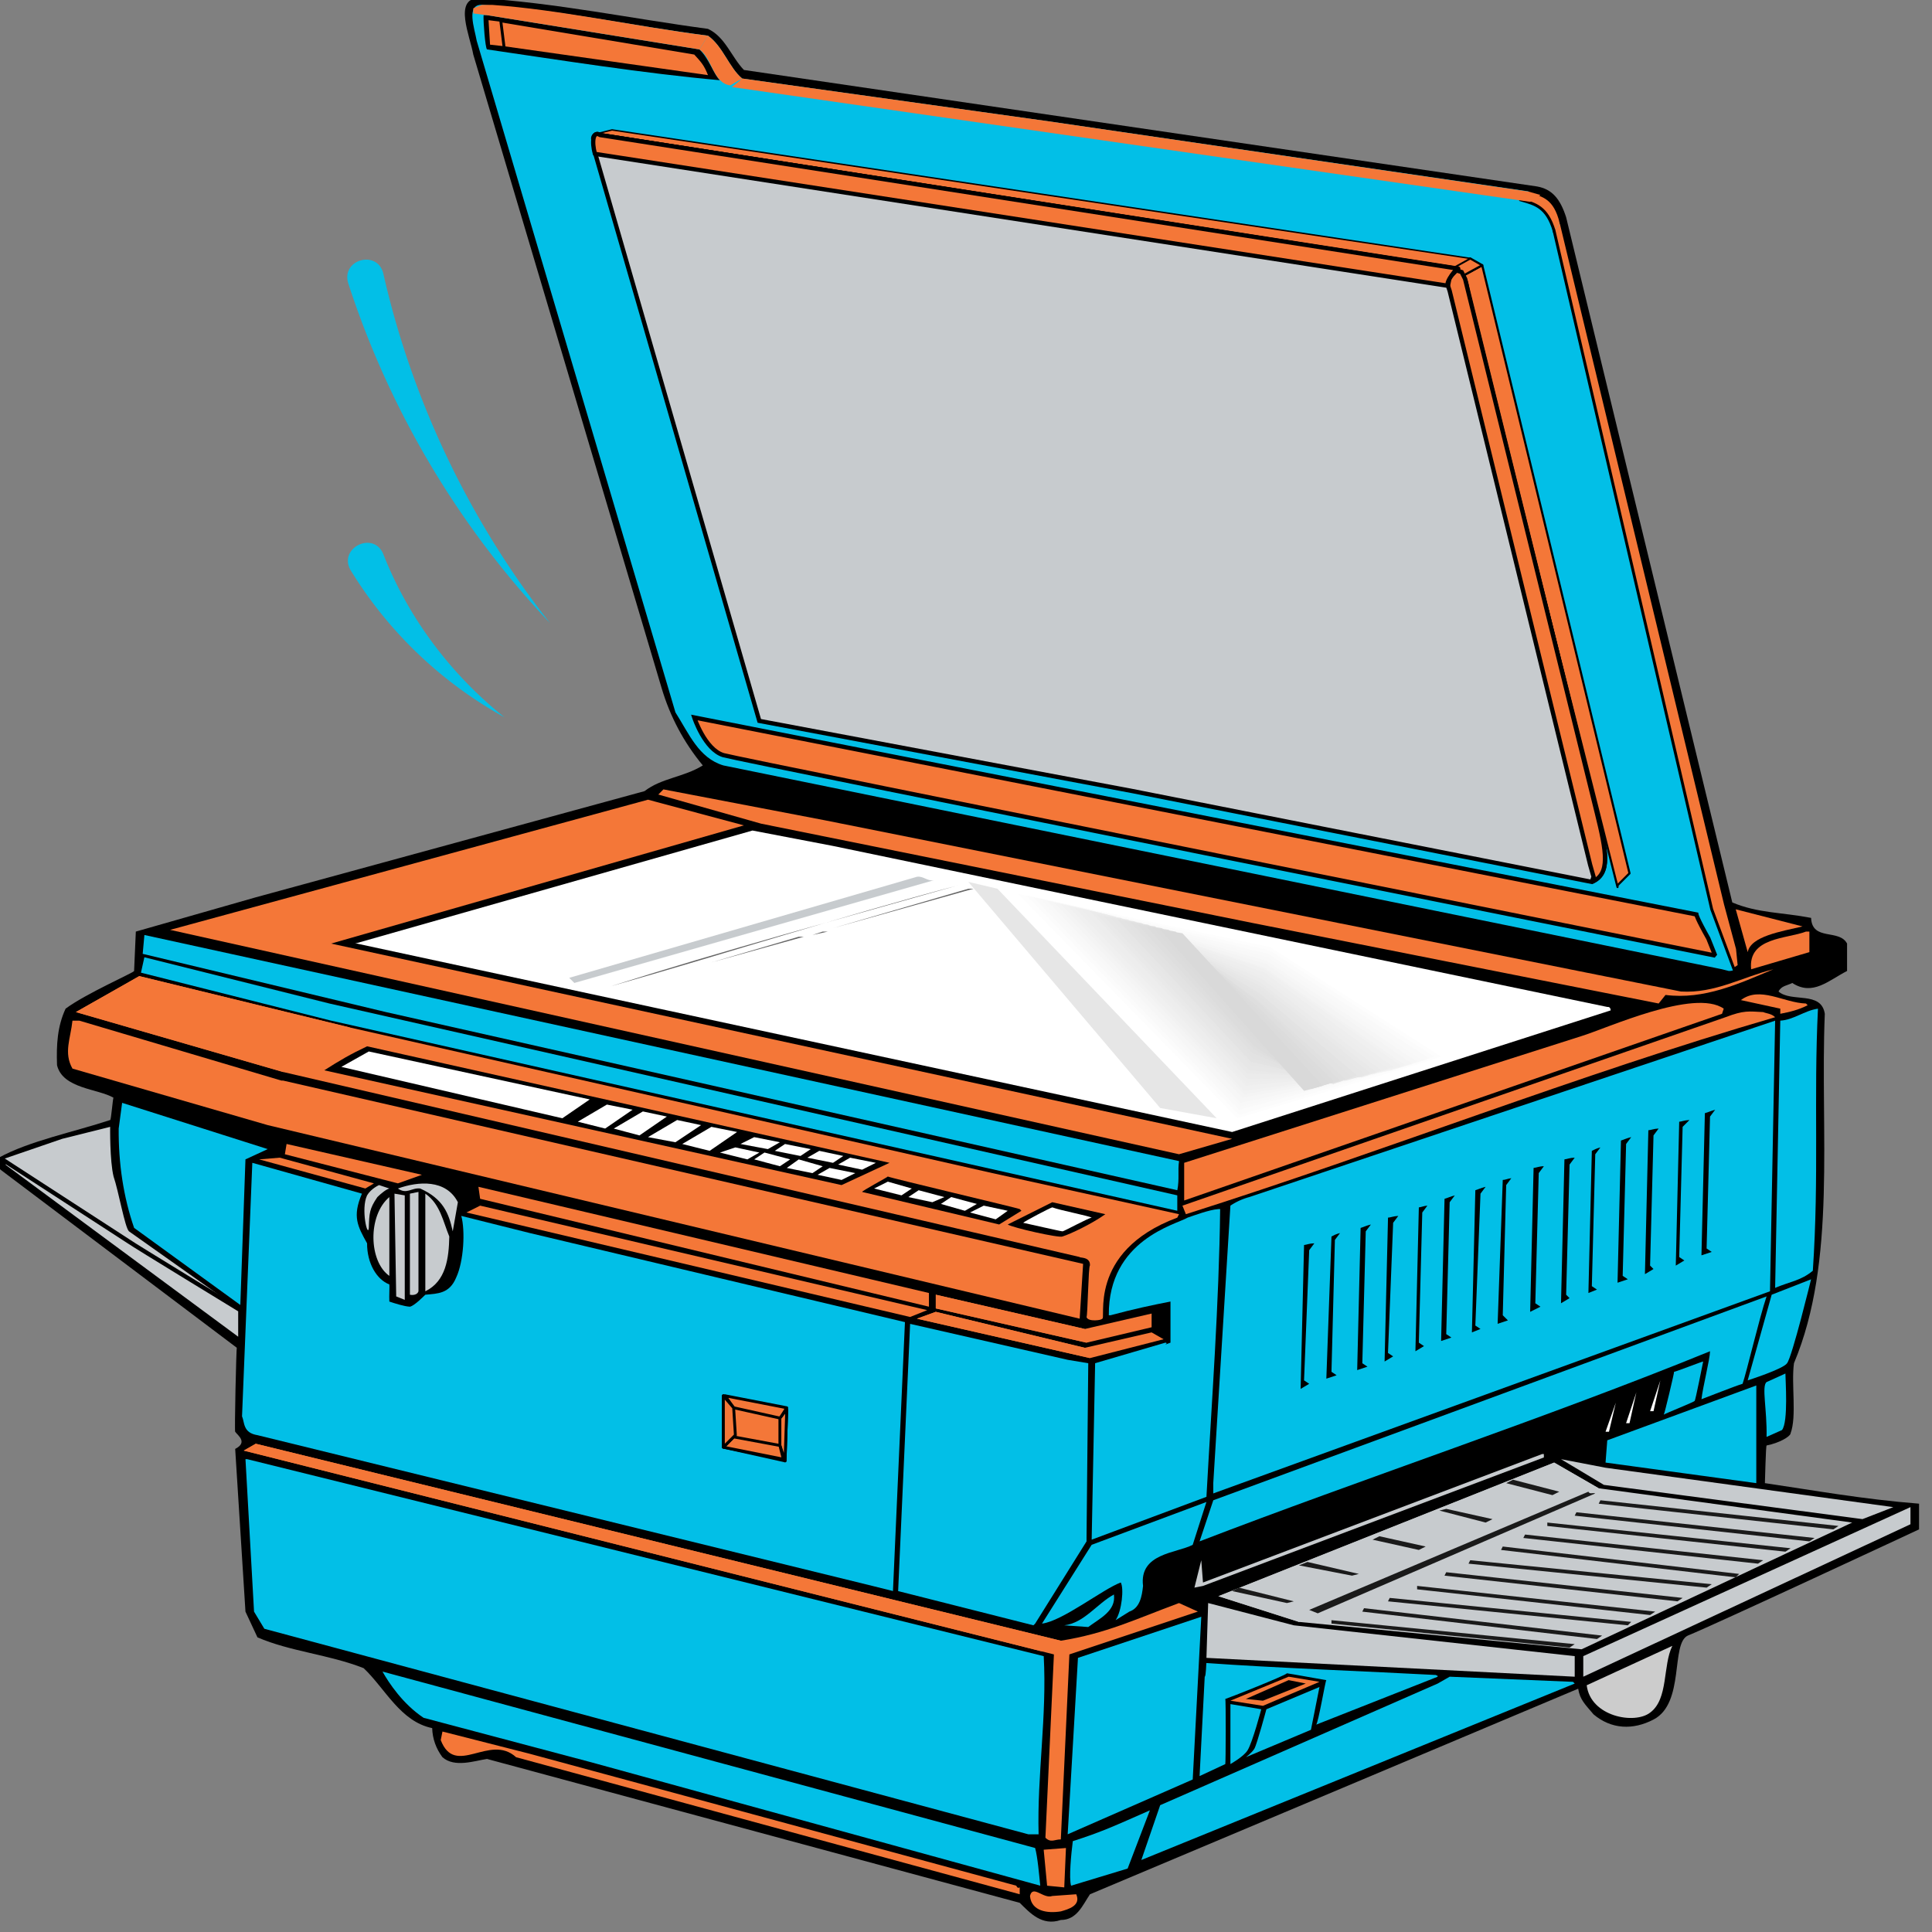<svg xmlns="http://www.w3.org/2000/svg" width="10" height="10" xmlns:v="https://vecta.io/nano"><rect width="100%" height="100%" fill="#808080" stroke="none"/><style><![CDATA[.A{isolation:isolate}.C{fill:#f47738}.D{fill:#02bfe7}.E{fill:#c7cbce}.F{stroke:#000}.G{stroke-miterlimit:2}.H{fill:#fff}.I{stroke-width:.131}.J{stroke-linejoin:round}.K{stroke-width:.196}.L{stroke-linecap:square}]]></style><g class="A" transform="matrix(.113 0 0 .113 -1.809 -2.304)"><path d="M33.63 90.61a24.63 24.63 0 0 1-9.31-5.53c2.83 2.23 6.14 3.79 9.58 4.57.67.16.39 1.17-.27.96zm-7.87-.07a11.41 11.41 0 0 1-4.02-4.21c1.2 1.5 2.76 2.65 4.47 3.32.66.27.16 1.26-.45.89z" transform="matrix(0 -1.671 -1.671 0 183.373 89.572)" class="D"/><path d="M98.025 86.049c.295-.792.025-2.262.157-3.217 1.974-4.708 1.19-10.555 1.412-16.006-.162-1.063-1.53-.504-2.119-1.02.131-.268.392-.268.628-.392.942.615 1.669-.121 2.511-.549v-1.255c-.36-.687-1.602-.098-1.648-1.177-1.36-.261-2.431-.212-3.609-.706l-7.611-31.385c-.267-.83-.634-1.288-1.334-1.412l-36.328-5.336c-.569-.588-.859-1.52-1.648-1.883-3.531-.471-6.931-1.19-10.514-1.412-1.145.043-.385 1.739-.235 2.589l8.631 29.031c.386 1.295 1.007 2.471 1.883 3.531-.876.543-1.89.575-2.668 1.177l-17.811 4.865-5.492 1.569-.079 1.805c-.016.077-2.207 1.033-3.138 1.726-.376.811-.425 1.644-.392 2.589.261 1.082 1.88 1.074 2.589 1.491-.031-.041-.113 1.063-.157 1.02-1.656.549-3.707.958-5.1 1.726-.013.131-.046.417.079.549l10.828 8.16c-.041.003.082.052 0-.078-.033.147-.115 3.912-.079 3.923.119.165.593.483 0 .785l.471 7.454.549 1.177c1.51.654 3.276.785 4.865 1.412.994.942 1.68 2.446 3.139 2.746.013.484.177.942.471 1.334.556.49 1.471.164 2.04.078l24.402 6.591c.464.458 1.02 1.079 1.883.785.739 0 1.001-.686 1.334-1.177l22.362-9.416c.083.515.329.728.706 1.177.815.686 1.804.727 2.746.235 1.445-.75.777-3.473 1.569-3.845 1.151-.461 10.593-4.865 10.593-4.865v-1.177c-2.609-.206-4.832-.615-7.061-.941.006-.033.039-1.716.079-1.726.573-.111 1.067-.398 1.098-.549z"/><path fill="#ccc" d="M88.688 97.583c.174 1.432 2.184 1.808 2.903 1.255.85-.624.572-2.153 1.02-3.06z"/><path d="M48.437 22.025c.686.482.976 1.479 1.569 1.962l14.045 1.962 22.048 3.217c.595.164 1.138.289 1.412 1.412l4.316 17.811 3.217 13.417c.413 1.576 1.133 3.047.157 3.06l-.314-.079-45.743-9.337c-1.131-.34-1.564-1.435-2.197-2.432L37.845 22.26c-.098-.562-.503-1.678.235-1.648 3.61.223 6.826.955 10.357 1.412z" class="D"/><path d="M87.197 30.969c-.329-1.107-.872-1.232-1.491-1.412l.392-.392c.595.164 1.138.289 1.412 1.412" class="C F G I L"/><path d="M48.045 22.652c.425.386.682 1.195.942 1.412-3.467-.307-7.378-.932-10.671-1.412-.079-.059-.177-1.29-.157-1.569h.157z"/><g class="C"><path d="M47.809 22.888c.301.33.448.477.628.942l-9.965-1.412-.079-1.099 9.415 1.569z"/><path d="M38.394 22.495l-.078-1.255.628.078.157 1.255z" class="F G I"/><path d="M93.004 65.806c1.563.092 2.805-.66 4.237-1.02-1.562.654-3.164 1.406-4.943 1.177l-.314.392-18.595-3.687-22.519-4.551-4.708-1.334.235-.236 7.375 1.412z"/></g><path d="M89.63 66.513c.114-.01.147.055.157.157l-17.34 5.571-40.094-8.631h-.079l18.203-5.178 3.688.706z" class="H"/><path d="M58.794 60.706l-16.477 4.708-.235-.235 15.928-4.629c.301-.046.464.216.785.157z" class="E"/><path d="M59.892 60.942c-5.375 1.426-10.834 3.191-15.928 4.629 5.257-1.668 10.586-3.106 15.928-4.629zm.471.156h.235l-6.434 1.805z" fill="#666"/><path d="M98.574 62.825c-.976.229-2.373.449-2.511 1.177l-.549-1.962z" class="C"/><path fill="#666" d="M53.694 63.06h.235l-.706.157z"/><path d="M98.888 64.002l-2.668.785c-.151-1.471 1.639-1.389 2.511-1.726h.157v.942z" class="C"/><path d="M52.595 63.296h.235l-4.237 1.177zm-4.393 1.334L44.2 65.806z" fill="#666"/><path d="M66.17 82.911l-.157 8.003 5.257-1.962c.248-4.485.575-8.801.628-13.181h-.079 0c-.432.033-1.118.294-1.412.392-.506.311-3.637 1.005-3.609 4.472h.079c1.07-.288 1.921-.468 2.746-.628v1.883c-.523.19-.016.026-.235 0l-3.217.941z" class="D"/><path d="M98.81 66.434c-.419.216-.844.314-1.255.392v-.235l-1.805-.392c.876-.661 1.955.124 2.982.157z" class="C"/><path d="M97.319 79.38l.236-12.24c.608-.033 1.098-.458 1.726-.549-.202 4.08.059 7.643-.235 12.005-.552.461-1.046.494-1.726.785z" class="D"/><path d="M70.171 75.614l.157.392c9.102-2.884 17.928-6.382 26.991-9.023-.17-.17-.399-.17-.549-.235-.667-.033-.871-.09-1.726.235z" class="C"/><path d="M69.936 74.908c.103-.526.013-.87.079-1.334L22.623 63.217l-.078.863h0l11.142 2.668z" class="D"/><g class="C"><path d="M19.328 67.14c-.085.817-.412 1.471 0 2.197l8.945 2.589 37.191 8.866.157-2.511-36.642-8.395H28.9l-9.258-2.746z"/><path d="M22.388 65.1l9.651 2.354 29.423 6.669 8.552 1.883-.079.157c-4.204 1.57-3.207 4.773-3.452 4.629.049.062-.646.169-.706-.079.052-.006.085-2.36.157-2.354.026-.423-.488-.342-.471-.392l-36.485-8.474-9.494-2.746z"/><path d="M28.979 69.494l-9.494-2.746 2.903-1.648 9.651 2.354m62.848-.628L70.25 75.378v.078-1.804l18.203-5.806c1.16-.355 5.165-2.194 6.512-1.255z"/></g><path d="M97.083 79.537l-25.5 9.259v-.471l.785-12.711a2.91 2.91 0 0 1 .863-.392l24.088-8.081-.235 12.397z" class="D"/><path d="M54.557 74.672l-23.695-5.257c.698-.445 1.197-.739 1.962-1.099l23.931 5.336z"/><path d="M27.252 73.495l-.235 6.669-4.865-3.531c-.49-1.419-.719-2.955-.706-4.551l.157-1.177 6.669 2.119z" class="D"/><path d="M34.235 74.594h0l-5.178-1.334.079-.471 6.199 1.412z" class="C"/><path d="M21.132 74.594v.235l-2.197-1.569c.798.321 1.452.909 2.197 1.334z" class="H"/><path d="M33.843 79.223c.015.06-.014.518 0 .785.238.079.68.222.942.235.213-.044.655-.503.706-.549.576-.053 1.105-.046 1.412-.785.353-.752.419-2.158.235-2.825l3.139.785 17.183 4.08-.549 12.318-.942-.235-28.168-6.905c-.672-.108-.582-.582-.706-.863l.471-11.612h0l5.022 1.412c-.452 1.053-.195 1.499.235 2.275-.005.904.433 1.66 1.02 1.883z" class="D"/><path d="M62.717 75.771l.079.078-1.02.628-6.277-1.491c-.024-.041 1.144-.662 1.177-.706.09.061 6.048 1.466 6.041 1.491z"/><path d="M36.982 75.457l-.235 1.334c-.185-.84-.438-1.486-1.491-1.962-.394-.047-.615.288-1.02 0 .929-.333 2.204-.431 2.746.628z" class="E"/><path d="M64.679 77.026c-.14.085-2.306-.405-2.511-.549h0l2.04-1.02 2.432.549c-.648.459-1.603.909-1.962 1.02z"/><path d="M64.679 76.791c-.074.003-1.697-.373-1.804-.392.07-.072 1.231-.685 1.334-.706.387.144 1.679.389 1.804.471-.172.025-1.258.62-1.334.628z" class="H"/><g class="D"><path d="M95.828 83.774c-.313.092-1.576.593-1.883.706.058-.536.388-1.844.393-2.197-7.467 3.046-15.987 5.862-23.382 8.709l.628-1.883 25.343-9.337c-.325.959-.922 3.5-1.099 4.002z"/><path d="M92.689 83.225c.019.022 1.33-.492 1.334-.471-.005.005-.36 1.836-.392 1.805-.024.05-1.335.57-1.412.628.032-.023.487-1.936.471-1.962zm4.944 2.668l-.706.314c.026-1.249-.236-2.328 0-2.511l.863-.392c-.001.272.141 2.219-.157 2.589zm-1.177-1.648v4.08l-6.905-.942.079-1.02 6.826-2.511z"/></g><path d="M90.022 84.637l-.314 1.334h-.157zm.941-.471l-.314 1.412h-.157zm1.099-.549l-.313 1.412h-.157z" class="H"/><path d="M27.645 94.21l-.392-6.983h.079l36.485 9.023c.151 2.766-.307 5.414-.235 8.16h-.471l-34.994-9.415z" class="D"/><path d="M70.014 93.817c-2.027.752-3.318 1.389-5.414 1.726L27.723 86.52l-.549.314 36.485 9.18.628.078-.393 8.474c.252.252.432.072.706.078l.392-8.474 5.885-1.962z" class="C"/><path d="M64.914 104.41l5.728-2.511.392-7.454-5.649 1.883z" class="D"/><path d="M70.72 93.111l.313-1.255.079 1.02 15.536-5.885h.078v.157l-15.614 5.885z" class="E"/><g class="D"><path d="M63.345 94.837l.079-.078 2.354-3.766v-.157l.079-8.003-.941-.157-7.219-1.647-.549 12.24zm.392-.078c.932-.108 2.812-1.596 3.609-1.883.15.255.052 1.301-.236 1.726l.628-.392c.478-.164.576-.686.628-1.177-.183-1.504 1.541-1.496 2.275-1.883l.628-1.962-5.257 1.962z"/><path d="M65.855 94.916l-1.098-.079c.909-.104 1.497-.987 2.275-1.412.104.752-.647 1.095-1.177 1.491zm15.928 2.197c.183.123.008-.067.079.079l-5.571 2.197c.09.004.434-2.064.471-2.04-.037 0-1.721-.311-1.805-.314-.064.102-2.663 1.131-2.824 1.177.031-.013.023 2.978 0 2.982l-1.177.549.235-4.551c.065-.031.065-.644.079-.628 2.919.215 7.56.39 10.514.549zm-18.36 7.924c.117.419.183 1.236.235 1.726l-20.557-5.649-7.689-2.04c-.951-.631-1.589-1.595-1.883-2.118z"/></g><path d="M40.277 100.722l22.283 6.042c.033.065.066.131.157.078v.314l-23.068-6.277c-1.216-1.112-2.785.948-3.452-.785l.079-.392 4.002 1.02z" class="C"/><path d="M68.68 103.311l-1.02 2.668-2.589.785c-.108-.343.007-1.488.078-2.04 1.334-.428 1.89-.69 3.531-1.412z" class="D"/><g class="C"><path d="M64.757 106.842l-.785-.078-.157-1.648 1.02-.078z"/><path d="M65.306 107.156c.229.523-.36.686-.706.785-.601.098-1.353 0-1.412-.706.124-.536.615.15 1.02 0zm.471-25.265l-6.904-1.569v-.628l6.826 1.569 3.06-.706v.628z"/><path d="M65.777 81.891l-6.904-1.569v-.628l6.826 1.569m.235 1.334l-7.925-1.805.863-.314 6.826 1.648 3.06-.706.549.314z"/><path d="M65.934 82.597l-7.925-1.805.863-.314 6.826 1.648"/></g><path d="M75.977 77.654l-.236 5.963.236.157-.393.235.157-6.591c.124-.013.234-.074.471-.078zm1.177-.471l-.157 6.042.236.157-.471.157.235-6.512c.095-.05.205-.111.392-.157zm1.413-.392l-.157 6.042.236.157-.471.157.157-6.512c.151-.046.261-.107.471-.157zm1.255-.392l-.236 5.963.236.157-.392.235.157-6.591c.121-.004.231-.065.471-.078zm1.334-.471l-.157 5.963.236.157-.393.236.157-6.591c.098-.003.208-.065.392-.079zm1.255-.471l-.157 6.042.236.157-.471.157.157-6.512c.147-.04.257-.101.471-.157zm1.412-.392l-.236 6.041.236.157-.393.157.157-6.512c.124-.036.234-.097.471-.157zM85 74.672l-.157 5.963.236.235-.471.157.235-6.591c.095.006.205-.056.392-.079zm1.491-.549l-.157 5.963.235.157-.471.235.157-6.591c.154-.017.264-.078.471-.078zm1.412-.392l-.157 5.963.157.157-.392.235.157-6.591c.131-.013.241-.074.471-.078zm1.177-.471l-.157 6.042.235.157-.392.157.157-6.512c.102-.05.211-.111.392-.157zm1.413-.471l-.157 6.041.235.157-.471.157.157-6.512c.157-.049.267-.11.471-.157zm1.255-.392l-.157 5.963.157.157-.393.235.157-6.591c.128-.007.237-.069.471-.079zm1.334-.392l-.157 5.963.235.157-.392.236.157-6.591c.105-.003.214-.065.471-.079zm1.255-.471l-.157 6.042.235.157-.471.157.157-6.512c.154-.04.264-.101.471-.157z"/><path d="M98.966 78.988l-1.805.706-1.099 3.923s1.633-.519 1.804-.785c.237-.306 1.099-3.844 1.099-3.844z" class="D"/><path d="M58.559 80.243L38.001 75.3l-.078-.549 20.636 4.864zm-.863.471l-20.322-4.786.628-.314L58.48 80.4z" class="C"/><g class="E"><path d="M34.549 79.929l-.392-.157-.079-4.707.471.079zm2.04-2.903c-.02 1-.15 2.047-1.098 2.511v-4.472c.687.477.817 1.295 1.098 1.962zm-2.746 1.805c-.943-.657-1-2.766 0-3.609zm1.334.706c-.046.157-.242.19-.392.157v-4.629l.392-.079z"/><path d="M33.843 74.829l-.471-.157s-.367.159-.549.471c-.297.625.033 1.975.079 1.491.023-.667.023-.871.392-1.412.184-.179.407-.358.549-.392z"/></g><g class="C"><path d="M33.137 74.594l-4.315-1.177-.942.078 4.865 1.334z"/><g class="F G I J"><path d="M51.968 87.305l-2.825-.628v-2.354l2.903.628z"/><path d="M51.968 87.305l.078-2.354-.314.392v1.255z"/><path d="M51.732 86.599l.157.628-2.746-.549.471-.471 2.118.392zm0-1.256c.042-.03.281-.415.314-.471l-2.825-.549.392.549 2.118.471z"/><path d="M49.143 84.323l.471.549.079 1.255-.549.549z"/></g><path d="M64.6 95.543L27.723 86.52l-.549.314 37.113 9.337c0 0 .206-.119.313-.235.039-.102 0-.392 0-.392z"/></g><g class="E"><path d="M103.518 89.423l-14.987 6.826v.942l14.987-6.983zm-28.247 5.414l12.868 1.412v.942l-16.869-.863.079-2.511zm13.966-6.277l11.612 1.57-12.397 5.806-12.946-1.255-3.688-1.177 15.379-6.12z"/><path d="M75.506 94.68l-3.688-1.177 15.379-6.12 2.04 1.177"/></g><path d="M88.06 97.426l-5.649-.235-.549.314-12.711 5.571-.863 2.511 19.851-8.082z" class="D"/><path d="M75.035 97.191l1.412.235-2.589 1.099-1.491-.235z" class="C"/><g class="D"><path d="M72.368 101.193s.605-.338.785-.628c.229-.365.628-1.883.628-1.883l-1.412-.236z"/><path d="M76.448 97.662l-2.432 1.02c0 0-.43 1.6-.549 1.804-.126.204-.392.392-.392.392l2.982-1.255z"/></g><path d="M75.035 97.348l.785.157-1.962.785-.785-.079z"/><path d="M89.551 87.619l-2.04-.392 1.962 1.177 11.848 1.569 1.412-.549z" class="E"/><path d="M97.79 91.464l-10.906-1.177v-.157l11.142 1.177zm1.098-.471l-10.75-1.177.079-.157 10.906 1.177zm1.098-.55l-10.749-1.177.079-.157 10.906 1.177zm-5.806 2.668l-10.906-1.098.079-.157 11.063 1.099zm1.334-.471l-10.75-1.255.079-.157 10.828 1.255zm1.02-.627l-10.749-1.177.079-.157 10.906 1.177zm-5.963 2.824l-10.985-1.098.079-.157 11.063 1.098zm1.02-.471L80.92 93.189v-.157l10.906 1.177zm-3.688 1.491l-10.906-1.098v-.157L88.139 95.7zm1.256-.392l-10.75-1.255.079-.157 10.906 1.255zm3.687-1.726l-10.671-1.177.079-.157 10.828 1.177zm-3.766-4.943l-12.711 5.492-.392-.157 12.789-5.414c.062.131.193.032.314.079zm-5.021 1.334l-2.118-.549.314-.078 2.119.471zm3.06-1.256L85 88.325l.314-.157 2.118.549zm-6.12 2.511l-2.119-.471.314-.157 2.118.471zm-3.06 1.177l-2.433-.471.392-.157 2.354.549zm-2.982 1.255l-2.511-.549.314-.157 2.511.628z" fill="#1a1a1a"/><path d="M60.755 75.536l-1.177-.314-.471.314 1.099.314zm1.413.313l-1.099-.235-.628.314 1.177.314zm-2.903-.627l-1.177-.314-.471.314 1.099.235zm-1.491-.393l-1.098-.314-.628.314 1.255.314zm-4.08-1.019l-1.098-.314-.549.392 1.177.236zm1.491.313l-1.177-.236-.549.314 1.098.236zm-2.982-.628l-1.177-.314-.471.314 1.177.314zm-1.412-.313l-1.098-.236-.706.236 1.256.314zm3.845.157l-1.099-.235-.549.314 1.177.235zm1.49.314l-1.177-.235-.549.314 1.098.235zm-2.981-.628l-1.177-.235-.471.314 1.177.235zm-1.413-.314l-1.177-.235-.628.314 1.255.235zm-1.961-.471l-1.177-.235-1.334.785 1.255.314zm-1.648-.314l-1.098-.235-1.334.785 1.255.235zm-1.569-.392l-1.098-.235-1.334.785 1.177.314zm-3.531-.785l-10.122-2.197-1.256.706 10.122 2.354zm1.962.471l-1.177-.236-1.334.785 1.255.314z" class="H"/><g class="C"><path d="M66.954 77.968c-.765.982-.193 2.699-.863 2.589-.309-.005 0-2.589 0-2.589l2.903-1.805c0 0-1.497 1.043-2.04 1.805z"/><path d="M66.091 80.479c-.288-.034 0-2.511 0-2.511l2.746-1.726s-1.393 1.001-1.962 1.726c-.683.944-.136 2.587-.785 2.511z"/><path d="M66.091 80.4c-.267-.063 0-2.432 0-2.432l2.668-1.648s-1.367.958-1.883 1.648c-.68.905-.157 2.475-.785 2.432z"/><path d="M66.091 80.243c-.246-.013 0-2.275 0-2.275l2.511-1.569s-1.262.916-1.726 1.569c-.676.867-.178 2.363-.785 2.275z"/><path d="M66.091 80.165c-.225-.042 0-2.197 0-2.197l2.432-1.491s-1.237.874-1.726 1.491c-.595.829-.12 2.25-.706 2.197z"/><path d="M66.091 80.008c-.204.008 0-2.04 0-2.04l2.275-1.412s-1.132.832-1.569 1.412c-.591.79-.141 2.138-.706 2.04z"/><path d="M66.091 79.929c-.183-.021 0-1.962 0-1.962l2.197-1.334s-1.106.79-1.569 1.334c-.509.751-.084 2.026-.628 1.962z"/><path d="M66.091 79.851c-.162-.049 0-1.883 0-1.883l2.04-1.255s-1.002.747-1.412 1.255c-.505.713-.105 1.914-.628 1.883z"/><path d="M66.17 79.694c-.22 0 0-1.726 0-1.726l1.883-1.177s-.976.705-1.334 1.177c-.502.674-.126 1.802-.549 1.726z"/><path d="M66.17 79.616c-.199-.028 0-1.648 0-1.648l1.726-1.099s-.872.663-1.255 1.099c-.42.636-.068 1.69-.471 1.648z"/><path d="M66.17 79.537c-.178-.057 0-1.569 0-1.569l1.647-1.02s-.845.621-1.177 1.02c-.416.597-.089 1.578-.471 1.569z"/><path d="M66.17 79.38c-.157-.007 0-1.412 0-1.412l1.491-.942s-.742.578-1.02 1.02c-.413.48-.111 1.387-.471 1.334z"/><path d="M66.17 79.302c-.136-.036 0-1.334 0-1.334l1.412-.863s-.716.536-1.02.942c-.331.442-.053 1.275-.392 1.255z"/><path d="M66.17 79.145c-.115.014 0-1.177 0-1.177l1.334-.785s-.69.494-.942.863c-.327.403-.074 1.163-.392 1.098z"/><path d="M66.17 79.067c-.095-.015 0-1.099 0-1.099l1.177-.706s-.585.452-.785.785c-.324.364-.094 1.051-.392 1.02z"/><path d="M66.17 78.988c-.073-.044 0-.942 0-.942l1.098-.706s-.559.409-.785.706c-.242.326-.037.939-.314.942z"/><path d="M66.17 78.831c-.052.006 0-.785 0-.785l.941-.628s-.455.367-.628.628c-.238.288-.058.827-.314.785z"/><path d="M66.248 78.752c-.11-.022 0-.706 0-.706l.785-.549s-.429.325-.549.549c-.234.249-.079.715-.235.706z"/><path d="M66.248 78.596c-.089.027 0-.549 0-.549l.628-.471s-.325.283-.471.471c-.153.21-.022.603-.157.549z"/><path d="M66.248 78.517c-.068-.002 0-.471 0-.471l.549-.314s-.299.162-.392.314c-.15.172-.043.491-.157.471z"/><path d="M66.248 78.439c-.047-.03 0-.392 0-.392l.392-.236s-.194.12-.314.236c-.067.133.014.378-.078.392z"/><path d="M66.326 78.046c-.064.095-.007.267-.078.235-.026.019 0-.235 0-.235l.313-.157s-.168.078-.235.157z"/></g><g class="E"><path d="M21.054 72.005s-.021 1.551.157 2.275c.23.665.517 2.341.706 2.511l5.1 3.609v1.412L16.189 73.81l-.079-.314 2.746-.942 2.197-.549z"/><path d="M21.917 77.262c.178.136 5.1 3.138 5.1 3.138v1.412L16.189 73.81l-.079-.314z" class="F G K"/></g><path d="M72.446 72.554l-41.271-8.944 18.909-5.414-4.394-1.177L23.8 62.982 70.014 73.26z" class="C"/><path d="M22.466 64.943l8.709 2.197 38.76 8.709v-.706l-38.839-8.788-8.474-2.118z" class="D"/><path d="M62.325 61.256l11.848 2.354 8.082 5.1-9.572 3.06z" class="H"/><path fill="#fdfdfd" d="M82.019 68.788l-.941.314-8.395 2.511-10.043-10.278 1.177.235 10.357 2.197z"/><path fill="#fbfbfb" d="M81.705 68.788l-.942.314-8.003 2.354-9.729-10.043 1.098.235 10.043 2.275z"/><path fill="#f9f9f9" d="M81.469 68.866l-.941.314-7.768 2.04-9.416-9.729 1.099.235 9.651 2.354z"/><path fill="#f8f8f8" d="M74.094 64.237l7.061 4.708h.079l-.942.314-7.454 1.804-9.18-9.494 1.098.235z"/><path fill="#f6f6f6" d="M80.92 69.023l-.941.314-7.14 1.569-8.866-9.258 1.099.235 8.945 2.511z"/><path fill="#f4f4f4" d="M80.685 69.102l-.941.314-6.826 1.255-8.631-8.945 1.177.236 8.552 2.589z"/><path fill="#f2f2f2" d="M80.371 69.18l-.863.235-6.512 1.099-8.395-8.71 1.177.236 8.16 2.667z"/><path fill="#f0f0f0" d="M73.937 64.786l6.198 4.394v.079l-.941.235-6.199.863-8.081-8.474 1.177.235z"/><path fill="#eee" d="M79.822 69.259l-.863.313-5.885.549-7.846-8.16 1.177.235 7.532 2.746z"/><path fill="#ededed" d="M79.586 69.337l-.941.314-5.571.314-7.532-7.924 1.177.235 7.14 2.824z"/><path fill="#ebebeb" d="M79.273 69.416l-.863.314-5.257.079-7.219-7.689 1.099.236 6.826 2.903z"/><path fill="#e9e9e9" d="M79.037 69.494l-.863.235-5.022-.157-6.904-7.297 1.098.157 6.434 2.982z"/><path fill="#e7e7e7" d="M73.78 65.571l4.943 3.923v.078l-.863.236-4.629-.392-6.669-7.061 1.099.157z"/><path fill="#e6e6e6" d="M73.78 65.728l4.708 3.845v.079l-.863.236-4.315-.706-6.434-6.748 1.098.157z"/><path fill="#e3e3e3" d="M78.174 69.651l-.863.314-4.002-.942-6.12-6.512 1.099.157 5.414 3.217z"/><path fill="#e2e2e2" d="M77.939 69.729l-.863.314-3.687-1.177-5.885-6.277 1.098.157 5.1 3.295z"/><path fill="#e0e0e0" d="M77.625 69.808l-.785.235-3.452-1.412-5.571-5.963 1.099.157 4.707 3.374z"/><path fill="#dedede" d="M77.389 69.887l-.863.235-3.06-1.648-5.335-5.728 1.098.157 4.394 3.374z"/><path fill="#dcdcdc" d="M73.545 66.434l3.531 3.453v.078l-.785.236-2.824-1.883-4.943-5.492 1.02.157z"/><path fill="#dbdbdb" d="M73.545 66.591l3.295 3.374v.078l-.784.235-2.511-2.197-4.708-5.178 1.02.157z"/><path fill="#d9d9d9" d="M69.151 62.982l1.02.157 6.434 6.983-.863.235z"/><path fill="#e6e6e6" d="M61.697 61.098l-1.334-.314 8.787 10.357 2.589.471z"/><g class="C"><path d="M94.572 64.159l-.313-.784c-.526-.933-.549-1.099-.549-1.099l-45.901-9.023s.481 1.465 1.334 1.726c.782.229 45.429 9.18 45.429 9.18z" class="F G K"/><path d="M49.457 24.3c-.791-.105-.824-1.241-1.412-1.648l.392-.628c.686.482.976 1.479 1.569 1.962z"/><g class="F G J"><g stroke-width=".098"><path d="M90.1 61.02l-7.061-28.011.863-.471 6.747 27.854-.549.549z"/><path d="M83.902 32.539l-.863.471-.393-.392.706-.392z"/></g><path d="M83.353 32.225l-.706.392-39.231-6.12.628-.157z" stroke-width=".065"/></g><path d="M37.688 21.005v-.235l.392-.157h.471c3.139.223 6.355.955 9.886 1.412l-.392.628-9.729-1.569z"/></g><g class="F G"><g class="K"><path d="M88.923 60.785c.886-.432.665-1.393.235-3.138l-5.885-23.774c-.142-.589-.081-1.178-1.099-1.255l-38.681-6.042c-.19-.137-.32.059-.314.157l.078.628 7.532 26.049 17.105 3.217z" class="E"/><g class="C"><path d="M82.96 32.852l.157.314 6.041 24.48c.43 1.746.63 2.788-.235 3.138l.079-.235-.157-.549-6.434-26.285-.078-.235.078-.392.314-.314z"/><path d="M82.333 33.48c-.132-.172.449-.878.471-.785l-39.309-6.12c-.315-.212-.393.291-.235.863h0z" class="J"/></g></g><path d="M87.511 30.577l7.532 31.228.549 2.04.079.785-.236.157-1.02-2.746-7.219-31.071" class="C I L"/></g><path d="M86.099 29.635l.471-.314-.549-.157-21.969-3.217-14.045-1.962-.471.392z" class="C"/></g></svg>